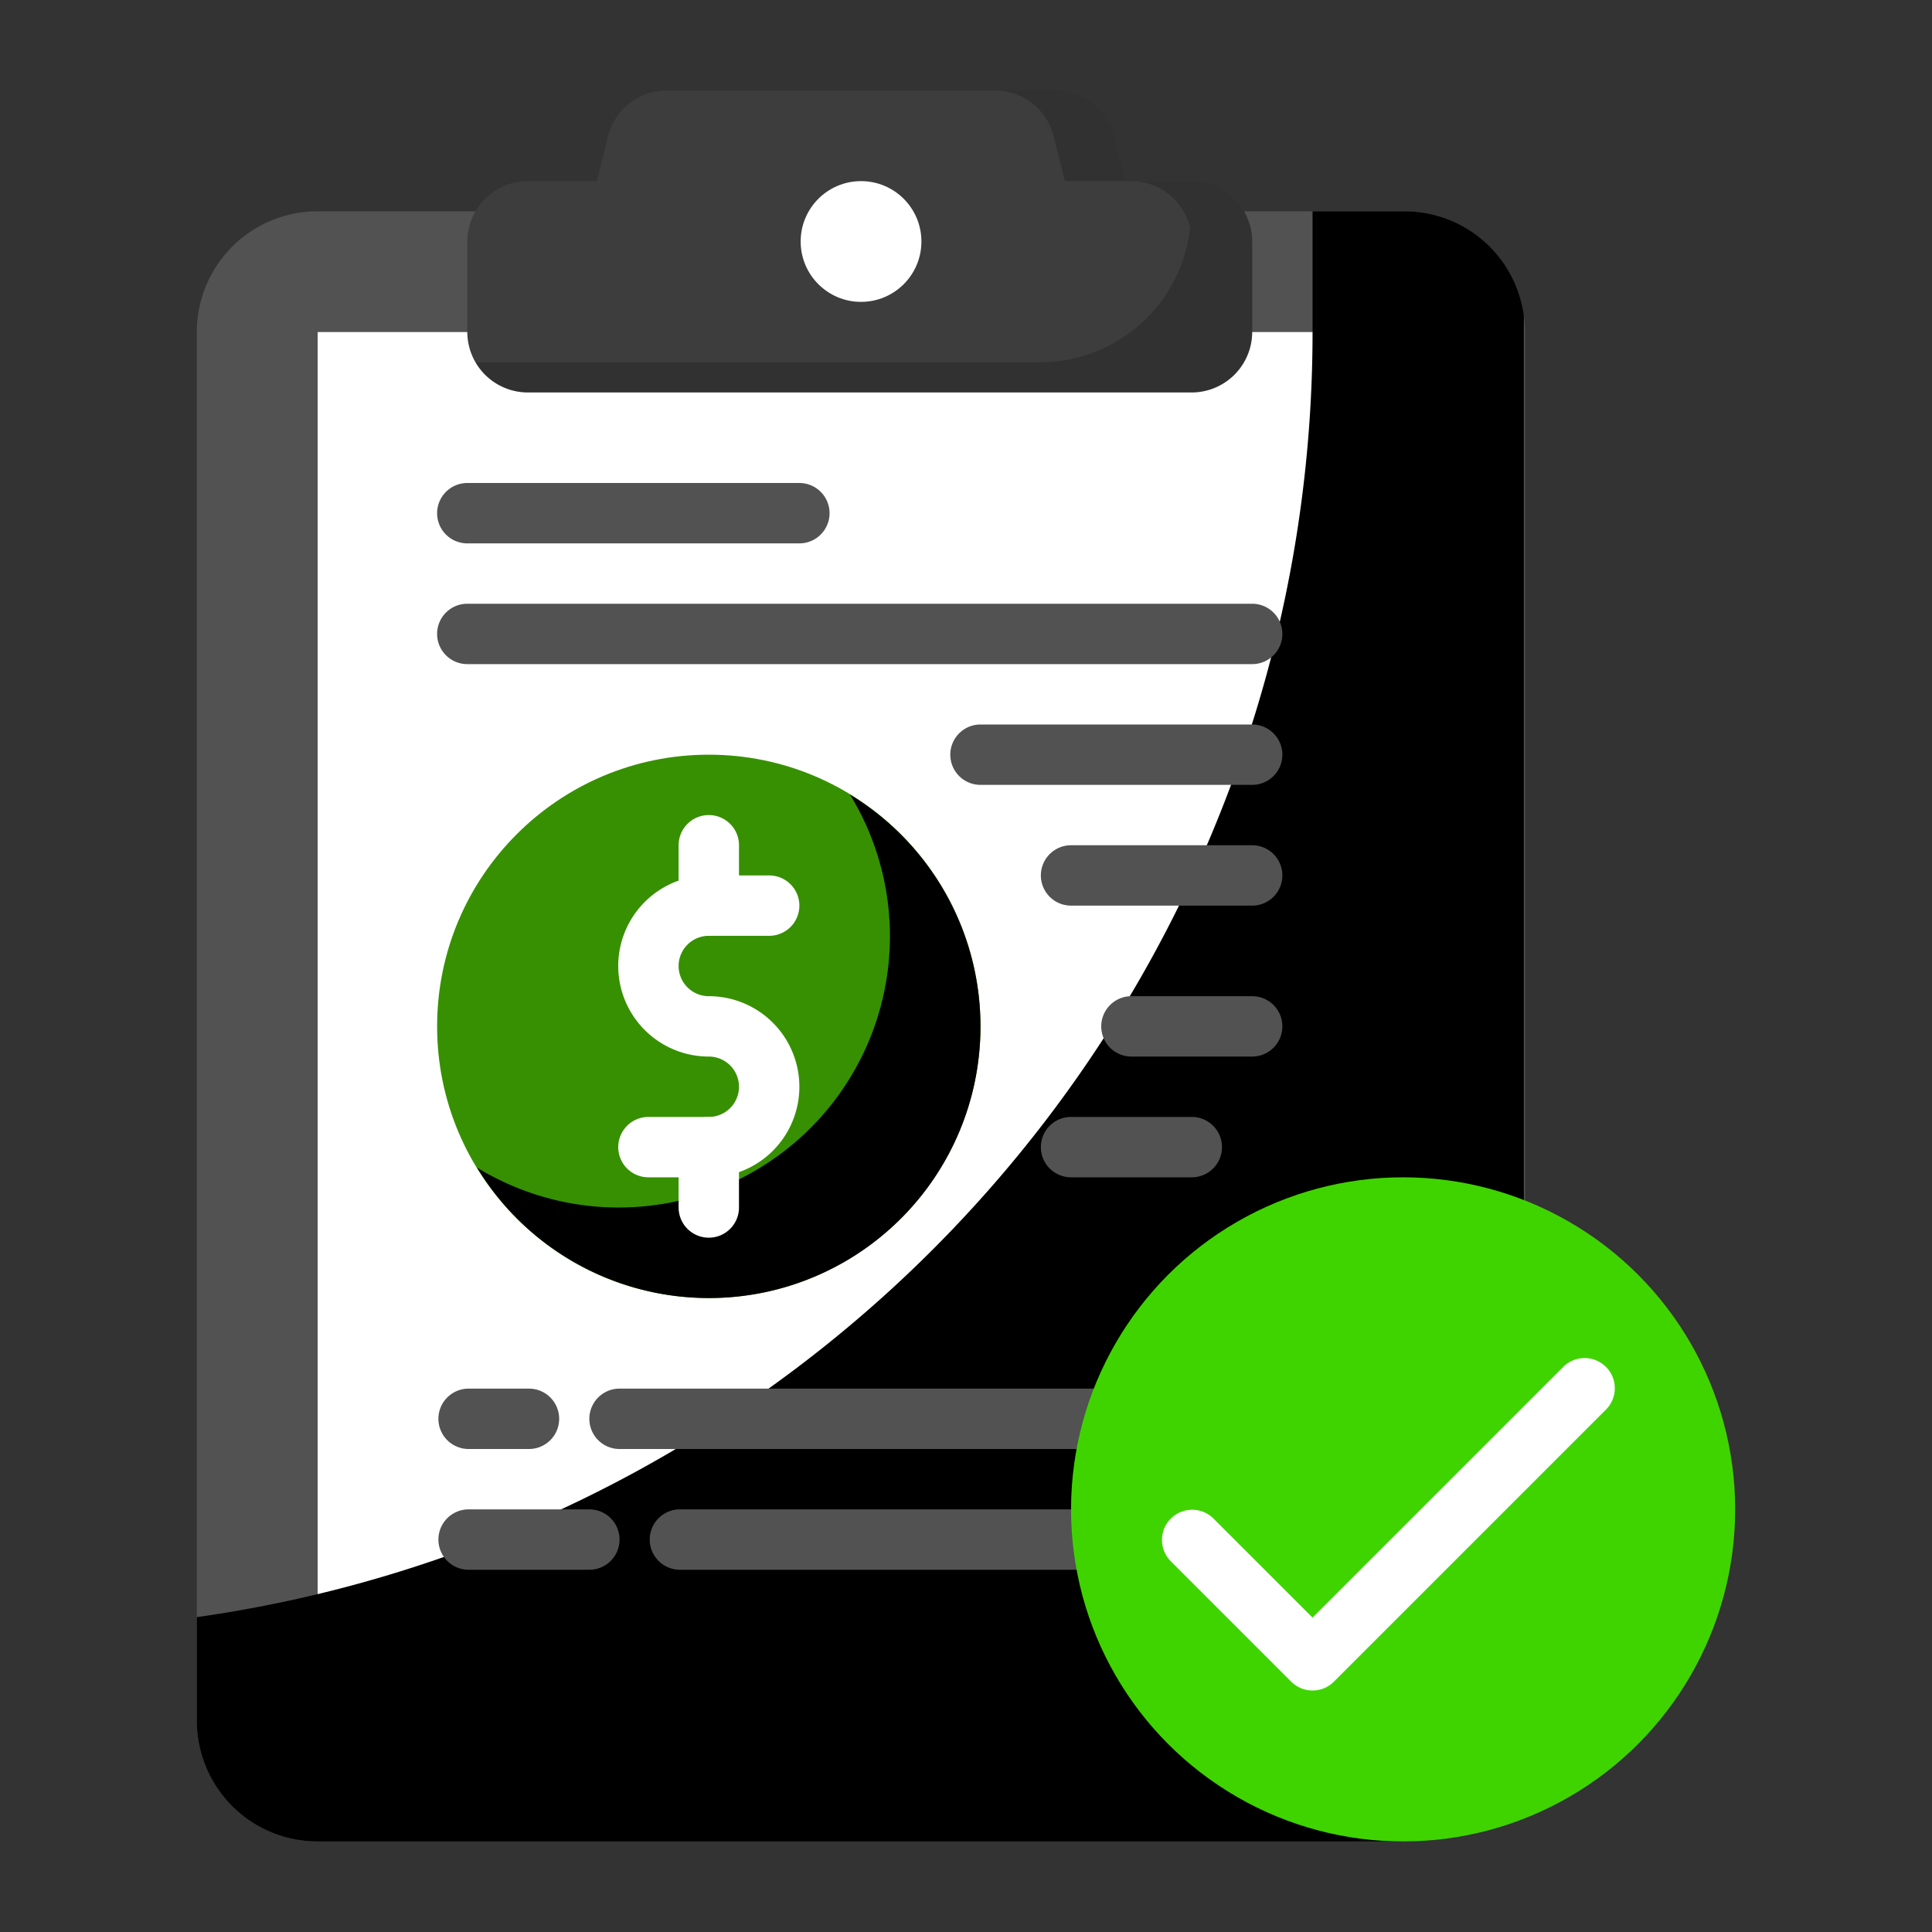 <svg xmlns="http://www.w3.org/2000/svg" version="1.1" xmlns:xlink="http://www.w3.org/1999/xlink" width="512" height="512" x="0" y="0" viewBox="0 0 64 64" style="enable-background:new 0 0 512 512" xml:space="preserve" class=""><rect x="0" y="0" width="64" height="64" fill="#333333" stroke="none"/><g><path fill="#525252" d="M50.52 11v46a3.272 3.272 0 0 1-.04.54A3.986 3.986 0 0 1 46.52 61h-36a3.999 3.999 0 0 1-4-4V11a3.999 3.999 0 0 1 4-4h36a3.986 3.986 0 0 1 3.96 3.46 3.272 3.272 0 0 1 .04.54z" opacity="1" data-original="#4d5e78" class=""></path><path fill="#ffffff" d="M10.523 11h36v46h-36z" opacity="1" data-original="#ffffff" class=""></path><path d="M50.48 10.46v47.08A3.986 3.986 0 0 1 46.52 61h-36a3.999 3.999 0 0 1-4-4v-3.43A42.992 42.992 0 0 0 43.48 11V7h3.04a3.986 3.986 0 0 1 3.96 3.46z" opacity="1" fill="#00000020" data-original="#00000020" class=""></path><path fill="#3d3d3d" d="M39.48 6h-2.207l-.37-1.49A1.99 1.99 0 0 0 34.972 3h-12.89a2.001 2.001 0 0 0-1.942 1.519L19.773 6H17.48a2.006 2.006 0 0 0-2 2v3a2.006 2.006 0 0 0 2 2h22a2.006 2.006 0 0 0 2-2V8a2.006 2.006 0 0 0-2-2z" opacity="1" data-original="#348fd9" class=""></path><g opacity=".2"><path d="m34.903 4.51.37 1.49h2l-.37-1.49A1.99 1.99 0 0 0 34.972 3h-2a1.99 1.99 0 0 1 1.93 1.51zM39.48 6h-2a2.005 2.005 0 0 1 1.944 1.55A5 5 0 0 1 34.48 12H15.76a1.997 1.997 0 0 0 1.72 1h22a2.006 2.006 0 0 0 2-2V8a2.006 2.006 0 0 0-2-2z" fill="#000000" opacity="1" data-original="#000000" class=""></path></g><circle cx="28.523" cy="8" r="2" fill="#ffffff" opacity="1" data-original="#44546c" class=""></circle><g fill="#4d5e78"><path d="M15.48 22h26a1 1 0 0 0 0-2h-26a1 1 0 0 0 0 2zM41.48 24h-9a1 1 0 0 0 0 2h9a1 1 0 0 0 0-2zM15.48 18h11a1 1 0 1 0 0-2h-11a1 1 0 0 0 0 2zM41.48 28h-6a1 1 0 1 0 0 2h6a1 1 0 0 0 0-2zM42.48 34a1 1 0 0 0-1-1h-4a1 1 0 1 0 0 2h4a1 1 0 0 0 1-1zM35.48 37a1 1 0 1 0 0 2h4a1 1 0 0 0 0-2zM15.523 46a1 1 0 1 0 0 2h2a1 1 0 0 0 0-2zM19.523 50h-4a1 1 0 1 0 0 2h4a1 1 0 0 0 0-2zM42.523 47a1 1 0 0 0-1-1h-21a1 1 0 1 0 0 2h21a1 1 0 0 0 1-1zM41.523 50h-19a1 1 0 1 0 0 2h19a1 1 0 0 0 0-2z" fill="#525252" opacity="1" data-original="#4d5e78" class=""></path></g><circle cx="23.48" cy="34" r="9" fill="#379001" opacity="1" data-original="#c7ae71" class=""></circle><path d="M28.158 26.322a8.986 8.986 0 0 1-12.356 12.356 8.993 8.993 0 1 0 12.356-12.356z" opacity="1" fill="#00000020" data-original="#00000020" class=""></path><path fill="#ffffff" d="M23.48 39h-2a1 1 0 0 1 0-2h2a1 1 0 1 0 0-2 3 3 0 0 1 0-6h2a1 1 0 1 1 0 2h-2a1 1 0 0 0 0 2 3 3 0 1 1 0 6z" opacity="1" data-original="#44546c" class=""></path><path fill="#ffffff" d="M23.48 41a1 1 0 0 1-1-1v-2a1 1 0 0 1 2 0v2a1 1 0 0 1-1 1zM23.48 31a1 1 0 0 1-1-1v-2a1 1 0 0 1 2 0v2a1 1 0 0 1-1 1z" opacity="1" data-original="#44546c" class=""></path><circle cx="46.48" cy="50" r="11" fill="#3fd400" opacity="1" data-original="#5f9548" class=""></circle><path fill="#ffffff" d="M43.48 56a.997.997 0 0 1-.707-.293l-4-4a1 1 0 0 1 1.414-1.414l3.293 3.293 8.293-8.293a1 1 0 1 1 1.414 1.414l-9 9a.997.997 0 0 1-.707.293z" opacity="1" data-original="#ffffff" class=""></path></g></svg>